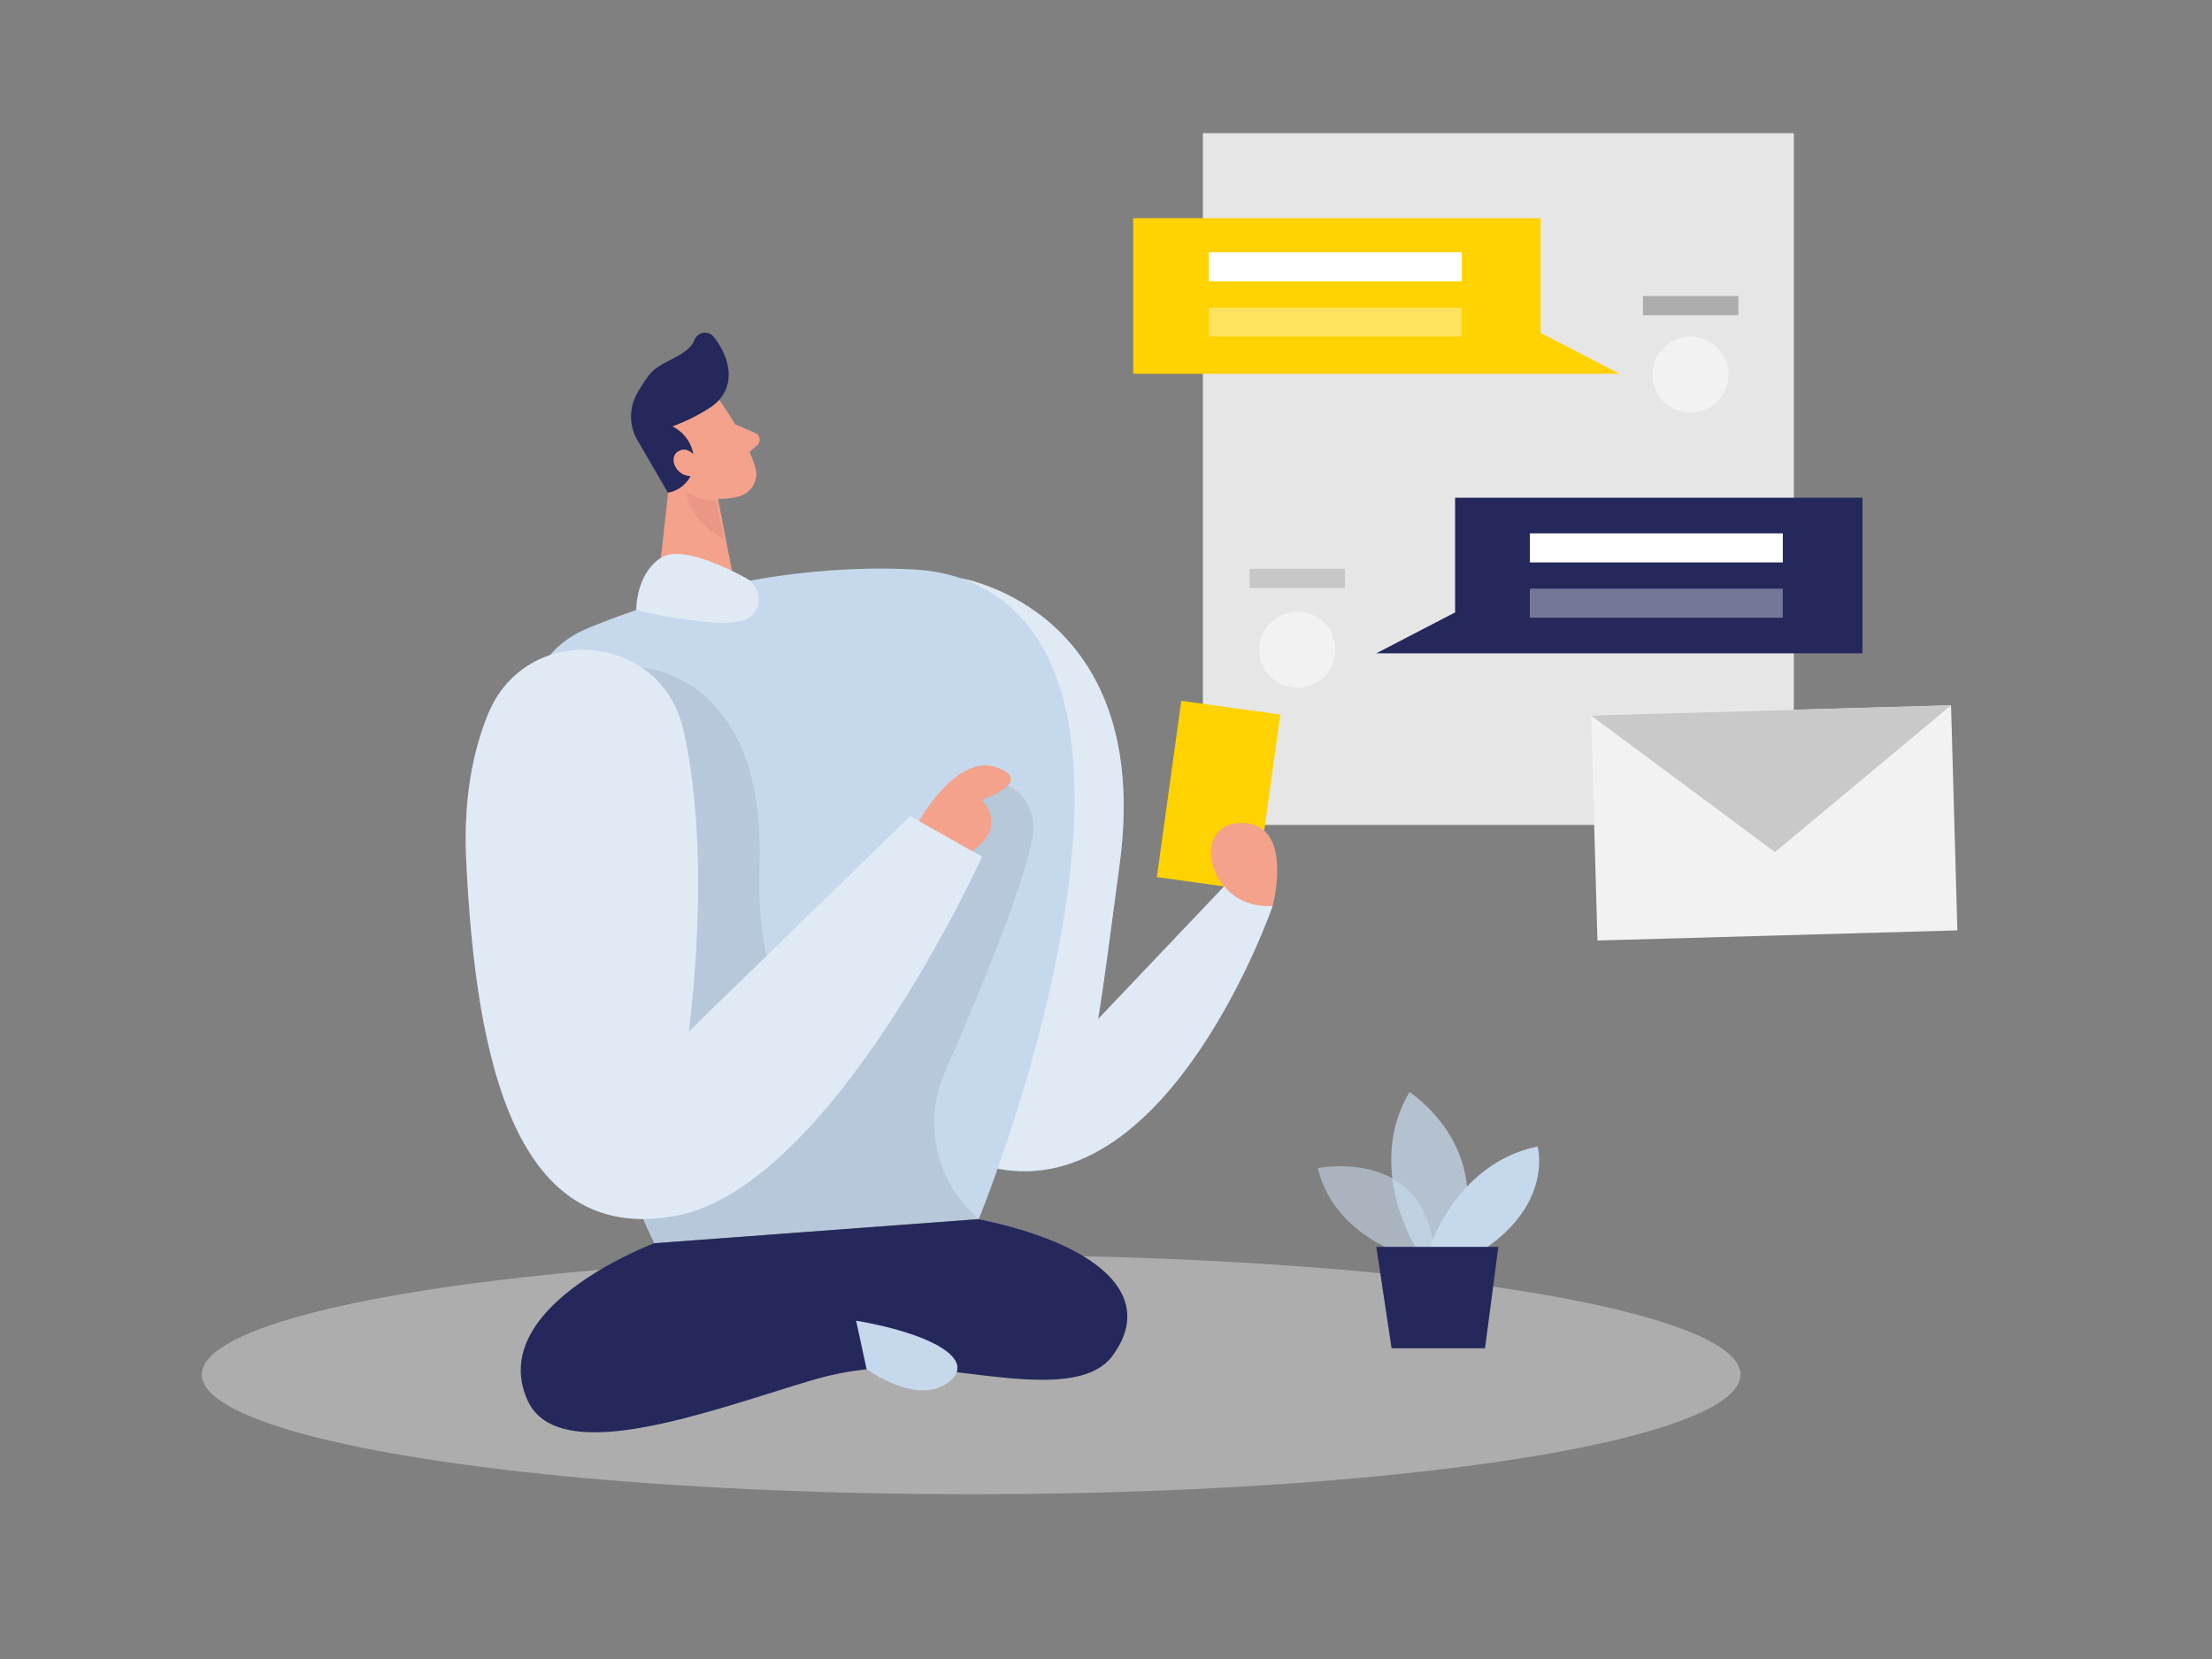 <svg id="Layer_1" data-name="Layer 1" xmlns="http://www.w3.org/2000/svg" viewBox="0 0 400 300"><rect x="0" y="0" width="400" height="300" fill="#808080" stroke="none"/><title>#67_chatting_twocolour</title><rect x="217.52" y="24.08" width="106.86" height="125.09" fill="#e6e6e6"/><path d="M221.37,160.28l-22.8,24c1.13-6.81,2.26-15.87,3.89-27.95,6.21-46.16-28.67-51.75-28.67-51.75s-16,96.5,3.77,98.48c1.41.14,2.69.25,3.9.33l-1.1,7.94c31.3,6,49.78-47.52,49.78-47.52Z" fill="#c6d9ec"/><path d="M221.37,160.28l-22.8,24c1.13-6.81,2.26-15.87,3.89-27.95,6.21-46.16-28.67-51.75-28.67-51.75s-16,96.5,3.77,98.48c1.41.14,2.69.25,3.9.33l-1.1,7.94c31.3,6,49.78-47.52,49.78-47.52Z" fill="#fff" opacity="0.46"/><ellipse cx="175.61" cy="248.57" rx="139.12" ry="21.64" fill="#e6e6e6" opacity="0.45"/><path d="M173.79,104.59a29.53,29.53,0,0,0-8.06-1.57c-8.65-.56-32.27-.71-59.62,10.67-34.55,14.38,12.22,111.13,12.22,111.13L177,220.43S218,120.3,173.79,104.59Z" fill="#c6d9ec"/><rect x="288.27" y="128.47" width="65.11" height="40.72" transform="translate(-4.04 9.05) rotate(-1.61)" fill="#f2f2f2"/><polygon points="287.71 129.39 320.97 154.08 352.8 127.56 287.71 129.39" fill="#c9c9c9"/><path d="M116.06,120.73s22.32,1,21.31,35.61S152,181.88,152,181.88l25.55-40.68s8.14-.95,9.27,7.62c.72,5.53-9,29.14-16,45.19A22.77,22.77,0,0,0,177,220.43h0l-58.62,4.39-2-4.39Z" opacity="0.08"/><path d="M130.06,72.31s4.88,6.75,6.52,12.2a4.18,4.18,0,0,1-2.84,5.21c-2.76.79-6.71,1-9.77-2.25l-5.87-5s-3.57-3.24-1.27-8.55S127.3,68.05,130.06,72.31Z" fill="#f4a28c"/><polygon points="121.57 82.18 118.59 109.31 133.66 109.88 129.78 89.91 121.57 82.18" fill="#f4a28c"/><path d="M128.47,73.67a33.59,33.59,0,0,1-6.89,3.43,7,7,0,0,1,3.91,6.54,5.67,5.67,0,0,1-4.71,5.45l-5.37-9.26a8.51,8.51,0,0,1-.2-8.7,32.2,32.2,0,0,1,2.18-3.33c2-2.64,6.93-3.19,8.24-6.4a2,2,0,0,1,3.41-.5c2.08,2.54,4.21,7.24,1.34,11A7.93,7.93,0,0,1,128.47,73.67Z" fill="#24285b"/><path d="M126.13,83s-1.7-2.72-3.64-1.27.49,5.4,3.52,4.09Z" fill="#f4a28c"/><path d="M132.92,76.72l3.64,1.56a1.34,1.34,0,0,1,.36,2.23l-2.43,2.15Z" fill="#f4a28c"/><path d="M129.57,90.56A9.86,9.86,0,0,1,124.13,89s.23,5,6.78,8.43Z" fill="#ce8172" opacity="0.31"/><path d="M118.33,224.82s-30.39,11.3-23,28.25c5.51,12.72,33.45,1.85,51.75-3.55a54.82,54.82,0,0,1,20.18-2c12.57,1.08,28.55,4.94,33.92-2.36,7.91-10.73-2.22-20.13-24.19-24.69Z" fill="#24285b"/><path d="M123.57,132c-4-17.75-28.37-19.74-35.29-2.91-2.71,6.58-4.43,15.05-4,25.84C86,192.78,93.51,225,122,219.9s55.59-65,55.59-65l-13-7.33-40.06,39S128.94,155.5,123.57,132Z" fill="#c6d9ec"/><path d="M123.57,132c-4-17.75-28.37-19.74-35.29-2.91-2.71,6.58-4.43,15.05-4,25.84C86,192.78,93.51,225,122,219.9s55.59-65,55.59-65l-13-7.33-40.06,39S128.94,155.5,123.57,132Z" fill="#fff" opacity="0.46"/><path d="M166.19,148.47s6.81-12.28,14-9.72-2.72,5.92-2.72,5.92,5.06,4.42-1.63,9.25Z" fill="#f4a28c"/><path d="M154.81,238.82l1.9,8.77s9,6.61,14.67,2.47S168.37,241.14,154.81,238.82Z" fill="#c6d9ec"/><rect x="211.33" y="127.81" width="18.08" height="32.18" transform="translate(21.83 -28.88) rotate(7.89)" fill="#ffd200"/><path d="M230.14,163.82s4-15-5.65-15S218.56,164.69,230.14,163.82Z" fill="#f4a28c"/><path d="M115.07,110.32s-.14-6.43,4.45-9.44c3.46-2.26,11.5,1.57,15.24,3.59a4.5,4.5,0,0,1,2.33,5,4,4,0,0,1-3.43,2.88C128.25,113.51,115.07,110.32,115.07,110.32Z" fill="#c6d9ec"/><path d="M115.07,110.32s-.14-6.43,4.45-9.44c3.46-2.26,11.5,1.57,15.24,3.59a4.5,4.5,0,0,1,2.33,5,4,4,0,0,1-3.43,2.88C128.25,113.51,115.07,110.32,115.07,110.32Z" fill="#fff" opacity="0.46"/><polygon points="278.59 60.19 278.59 39.46 204.92 39.46 204.92 67.59 278.59 67.59 292.84 67.59 278.59 60.19" fill="#ffd200"/><polygon points="263.13 110.74 263.13 90.01 336.8 90.01 336.8 118.14 263.13 118.14 248.88 118.14 263.13 110.74" fill="#24285b"/><circle cx="305.68" cy="67.74" r="6.88" fill="#f2f2f2"/><circle cx="234.58" cy="117.49" r="6.88" fill="#f2f2f2"/><rect x="218.59" y="45.63" width="45.75" height="5.25" fill="#fff"/><rect x="218.59" y="55.63" width="45.75" height="5.25" fill="#fff" opacity="0.37"/><rect x="276.64" y="96.45" width="45.75" height="5.25" fill="#fff"/><rect x="276.64" y="106.45" width="45.75" height="5.25" fill="#fff" opacity="0.37"/><path d="M254.48,227.09s-13.25-3.56-16.18-15.86c0,0,20.49-4.23,21.16,16.93Z" fill="#c6d9ec" opacity="0.58"/><path d="M256.1,225.77s-9.31-14.57-1.23-28.28c0,0,15.63,9.84,8.78,28.28Z" fill="#c6d9ec" opacity="0.73"/><path d="M258.48,225.77s4.82-15.45,19.57-18.44c0,0,2.82,10-9.48,18.44Z" fill="#c6d9ec"/><polygon points="248.88 225.47 251.64 243.81 268.54 243.81 270.95 225.47 248.88 225.47" fill="#24285b"/><rect x="297.1" y="53.53" width="17.25" height="3.47" fill="#adadad"/><rect x="225.96" y="102.85" width="17.25" height="3.47" fill="#adadad" opacity="0.55"/></svg>